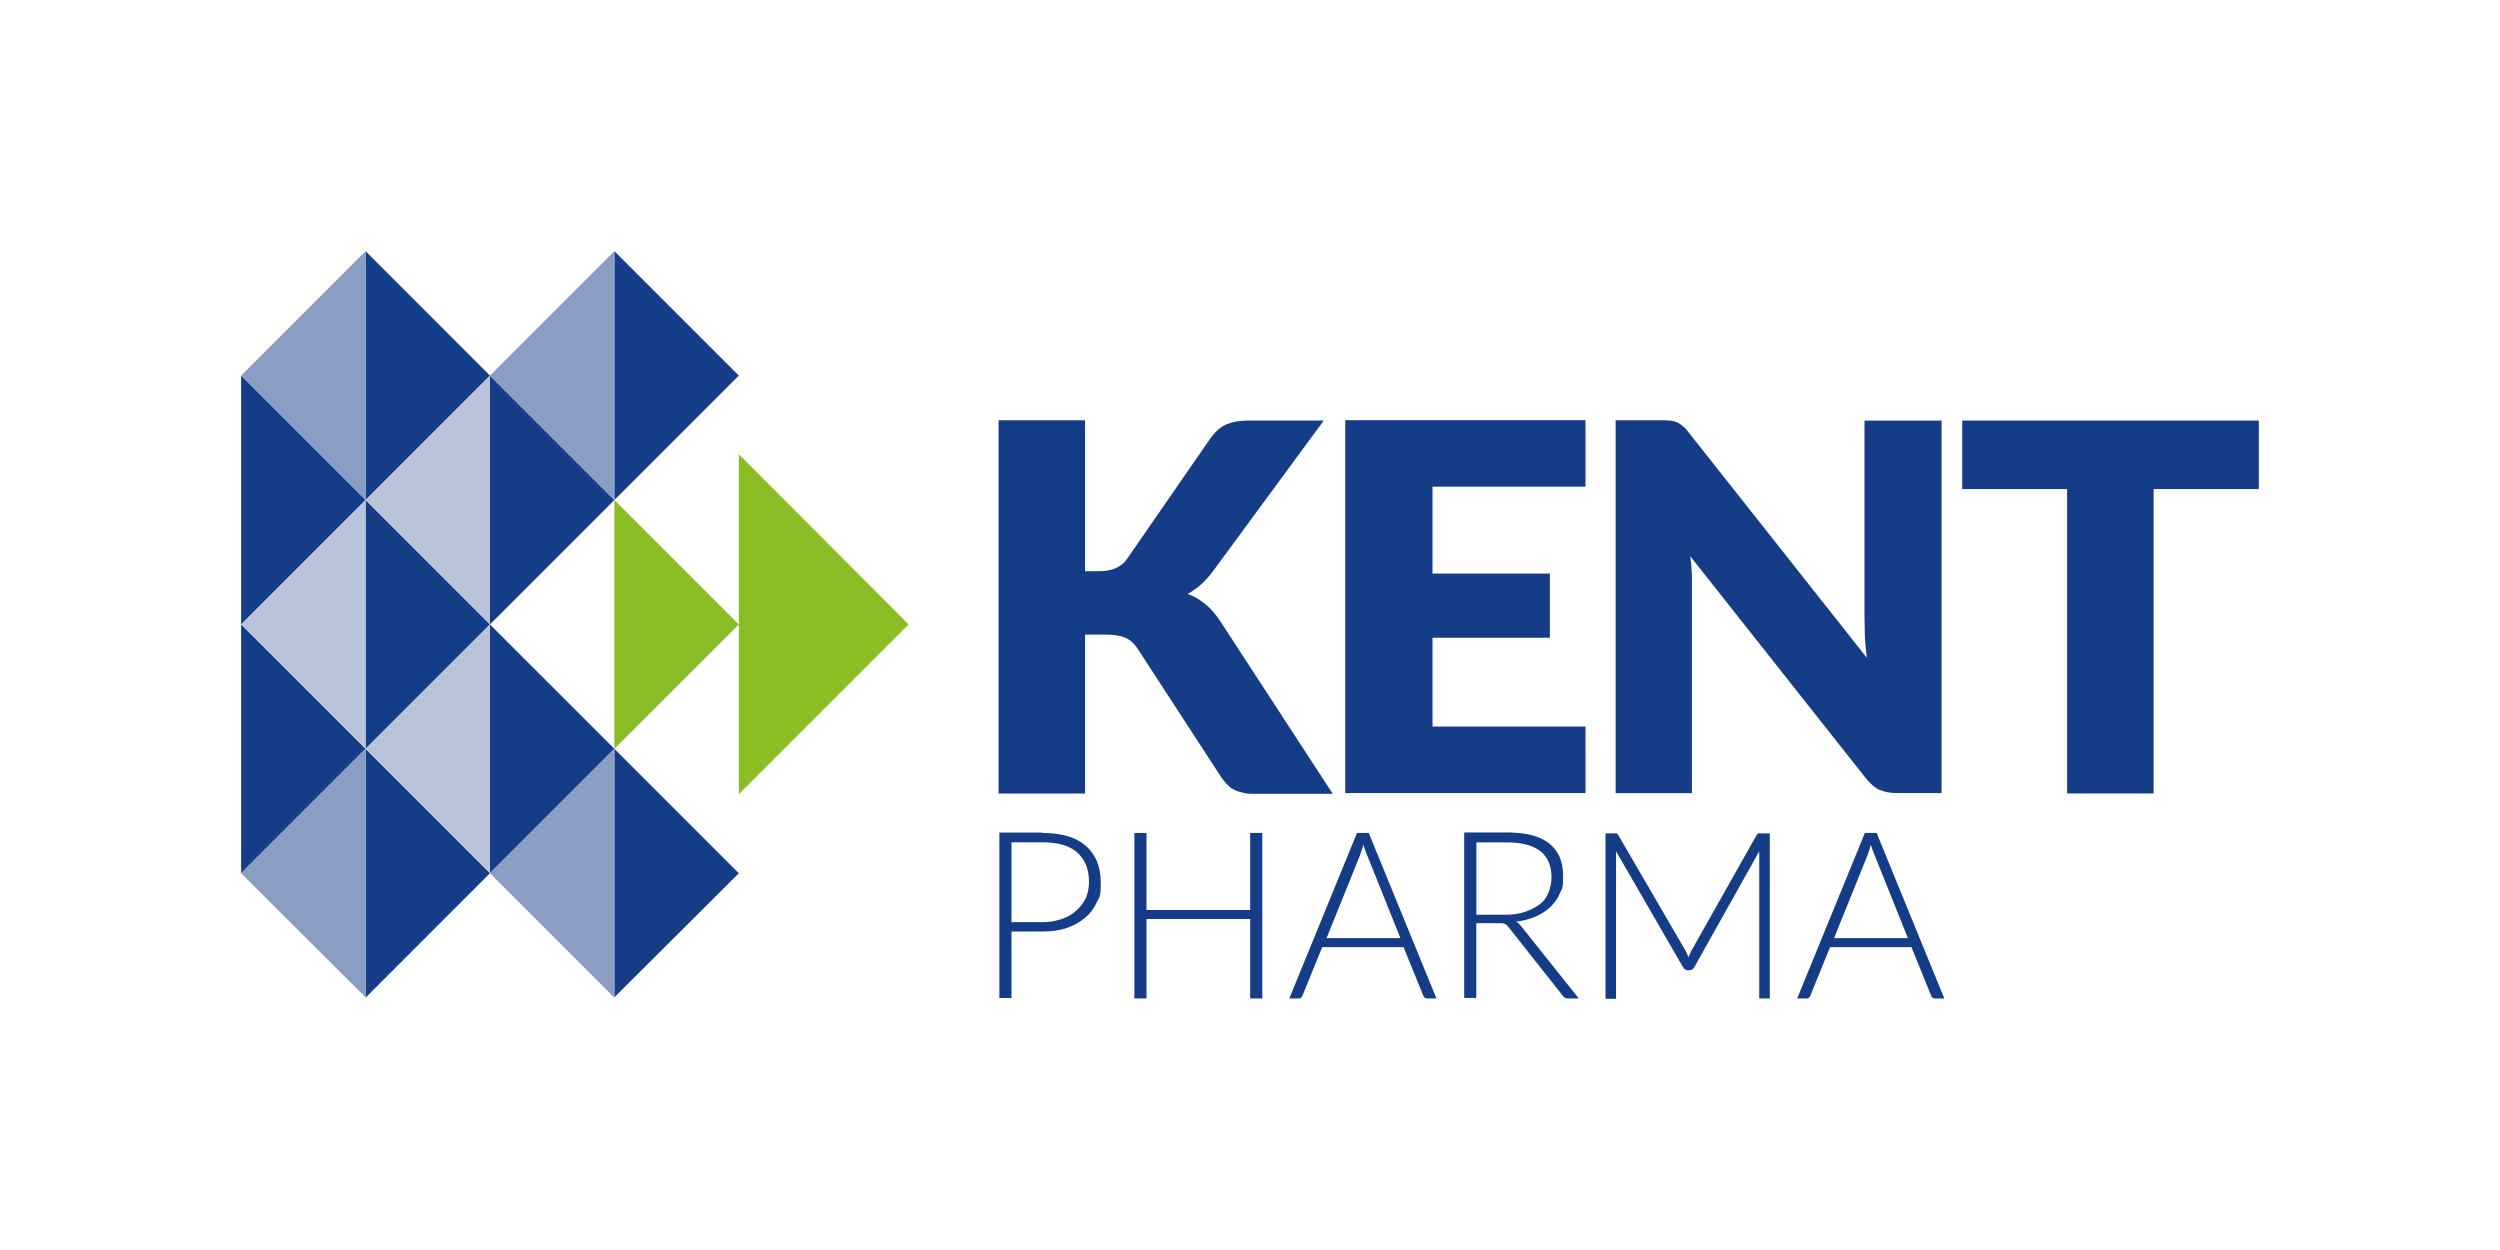 <?xml version="1.0" encoding="UTF-8"?>
<svg id="Layer_1" data-name="Layer 1" xmlns="http://www.w3.org/2000/svg" viewBox="0 0 400 200">
  <defs>
    <style>
      .cls-1 {
        fill: #8abd24;
      }

      .cls-2 {
        fill: #153c87;
      }

      .cls-3 {
        fill: #8a9dc3;
      }

      .cls-4 {
        fill: #b9c4db;
      }
    </style>
  </defs>
  <g id="Layer_1-2" data-name="Layer 1">
    <g>
      <path class="cls-2" d="M173.68,91.39h2.19c2.07,0,3.51-.63,4.44-1.94l13.46-19.47c.81-1.06,1.63-1.75,2.57-2.13.94-.38,2.07-.56,3.44-.56h12.02l-17.72,24.1c-1.25,1.69-2.63,2.88-4.07,3.63,1.06.38,2,.94,2.82,1.63.88.69,1.63,1.57,2.38,2.69l18.03,27.67h-12.4c-.81,0-1.44,0-2-.19-.56-.13-1.06-.25-1.44-.5-.44-.19-.75-.5-1.06-.81s-.56-.69-.88-1.06l-13.52-20.78c-.5-.75-1.13-1.31-1.88-1.63s-1.75-.5-3.07-.5h-3.38v25.42h-13.84v-59.72h13.84v24.16h.06Z"/>
      <path class="cls-2" d="M229.2,77.87v13.9h18.78v10.27h-18.78v14.21h24.48v10.64h-38.44v-59.66h38.44v10.64h-24.48Z"/>
      <path class="cls-2" d="M310.65,67.23v59.66h-7.2c-1.06,0-1.94-.19-2.69-.5-.75-.31-1.44-.94-2.13-1.75l-28.17-35.62c.13,1.06.19,2.07.25,3.07v34.81h-12.21v-59.66h7.26c.63,0,1.13,0,1.5.06.44,0,.75.19,1.13.31.31.13.63.38.94.63s.63.63,1,1.13l28.36,35.87c-.13-1.13-.25-2.25-.31-3.32,0-1.06-.06-2.07-.06-3.07v-31.55h12.21l.13-.06Z"/>
      <path class="cls-2" d="M361.36,78.25h-16.78v48.7h-13.84v-48.7h-16.78v-10.96h47.45v10.96h-.06Z"/>
    </g>
    <g>
      <path class="cls-2" d="M166.73,133.27c3.13,0,5.45.69,7.01,2.07s2.38,3.32,2.38,5.82-.19,2.25-.63,3.19c-.44,1-1.06,1.82-1.88,2.5s-1.82,1.25-2.94,1.63-2.44.56-3.88.56h-4.95v10.64h-1.94v-26.48h6.82v.06ZM166.73,147.55c1.19,0,2.19-.19,3.13-.5s1.69-.75,2.38-1.38c.63-.56,1.13-1.25,1.5-2,.31-.75.5-1.63.5-2.57,0-2-.63-3.57-1.88-4.7s-3.13-1.63-5.57-1.63h-4.95v12.77h4.95-.06Z"/>
      <path class="cls-2" d="M201.97,133.27v26.48h-1.94v-12.71h-16.59v12.71h-1.94v-26.48h1.94v12.33h16.59v-12.33h1.94Z"/>
      <path class="cls-2" d="M229.89,159.75h-1.5c-.19,0-.31,0-.44-.13-.13-.06-.19-.19-.25-.38l-3.13-7.7h-13.02l-3.13,7.7c0,.13-.13.25-.25.38-.13.13-.25.13-.44.13h-1.44l10.83-26.48h1.88l10.83,26.48h.06ZM224.07,150.11l-5.38-13.4c-.19-.44-.38-.94-.56-1.57-.06.31-.13.56-.25.88-.06.25-.19.5-.25.75l-5.38,13.33h11.83Z"/>
      <path class="cls-2" d="M252.55,159.75h-1.63c-.19,0-.38,0-.56-.13-.13-.06-.25-.19-.38-.38l-8.51-10.77c-.13-.13-.19-.25-.31-.38-.13-.13-.25-.19-.38-.25s-.31-.13-.44-.13h-4.13v11.96h-1.94v-26.48h6.76c3.07,0,5.32.56,6.82,1.75s2.25,2.88,2.25,5.2-.19,1.94-.5,2.75-.88,1.57-1.5,2.19-1.44,1.13-2.38,1.57c-.94.38-2,.69-3.13.81.31.19.56.44.81.75l9.14,11.46v.06ZM240.79,146.36c1.19,0,2.25-.13,3.13-.44s1.69-.69,2.38-1.19,1.13-1.13,1.44-1.88.5-1.57.5-2.5c0-1.88-.63-3.26-1.82-4.19-1.25-.94-3-1.38-5.38-1.38h-4.82v11.58h4.57Z"/>
      <path class="cls-2" d="M283.17,133.27v26.48h-1.69v-23.54l-10.39,18.53c-.19.31-.44.5-.75.5h-.31c-.31,0-.56-.19-.75-.5l-10.71-18.53v23.6h-1.69v-26.48h1.75c.13,0,.19.13.31.31l10.71,18.41c.19.38.38.75.5,1.13.06-.19.13-.38.25-.56.06-.19.19-.38.25-.56l10.39-18.41c.13-.19.19-.25.31-.31s.25,0,.44,0h1.31l.06-.06Z"/>
      <path class="cls-2" d="M311.15,159.75h-1.5c-.19,0-.31,0-.44-.13-.13-.06-.19-.19-.25-.38l-3.13-7.7h-13.02l-3.13,7.7c0,.13-.13.25-.25.38-.13.13-.25.13-.44.13h-1.44l10.83-26.48h1.88l10.83,26.48h.06ZM305.27,150.11l-5.38-13.4c-.19-.44-.38-.94-.56-1.57-.06.31-.13.56-.25.88-.06.25-.19.5-.25.75l-5.38,13.33h11.83Z"/>
    </g>
    <polygon class="cls-2" points="98.3 80 98.3 40.18 118.21 60.09 98.3 80"/>
    <polygon class="cls-2" points="78.39 99.91 78.39 60.09 98.3 80 78.39 99.91"/>
    <polygon class="cls-2" points="58.49 119.81 58.49 80 78.39 99.91 58.49 119.81"/>
    <polygon class="cls-1" points="98.3 119.81 98.3 80 118.21 99.91 98.3 119.81"/>
    <polygon class="cls-1" points="118.21 127.08 118.21 72.67 145.38 99.91 118.21 127.08"/>
    <polygon class="cls-2" points="58.49 80 58.49 40.18 78.39 60.09 58.49 80"/>
    <polygon class="cls-2" points="38.58 139.72 38.58 99.91 58.49 119.81 38.58 139.72"/>
    <polygon class="cls-2" points="38.58 99.91 38.58 60.09 58.49 80 38.58 99.91"/>
    <polygon class="cls-2" points="58.49 159.63 58.49 119.81 78.39 139.72 58.49 159.63"/>
    <polygon class="cls-2" points="98.3 159.57 98.3 119.81 118.21 139.72 98.3 159.57"/>
    <polygon class="cls-2" points="78.39 139.72 78.39 99.91 98.3 119.81 78.39 139.72"/>
    <polygon class="cls-3" points="98.3 80 98.3 40.18 78.39 60.09 98.3 80"/>
    <polygon class="cls-4" points="78.39 99.91 78.39 60.09 58.49 80 78.39 99.91"/>
    <polygon class="cls-4" points="58.49 119.81 58.49 80 38.58 99.91 58.49 119.81"/>
    <polygon class="cls-4" points="78.39 139.72 78.39 99.91 58.49 119.81 78.39 139.72"/>
    <polygon class="cls-3" points="58.49 159.57 58.49 119.81 38.58 139.72 58.49 159.57"/>
    <polygon class="cls-3" points="58.49 80 58.49 40.18 38.58 60.09 58.49 80"/>
    <polygon class="cls-3" points="98.3 159.63 98.3 119.81 78.39 139.72 98.3 159.63"/>
  </g>
</svg>